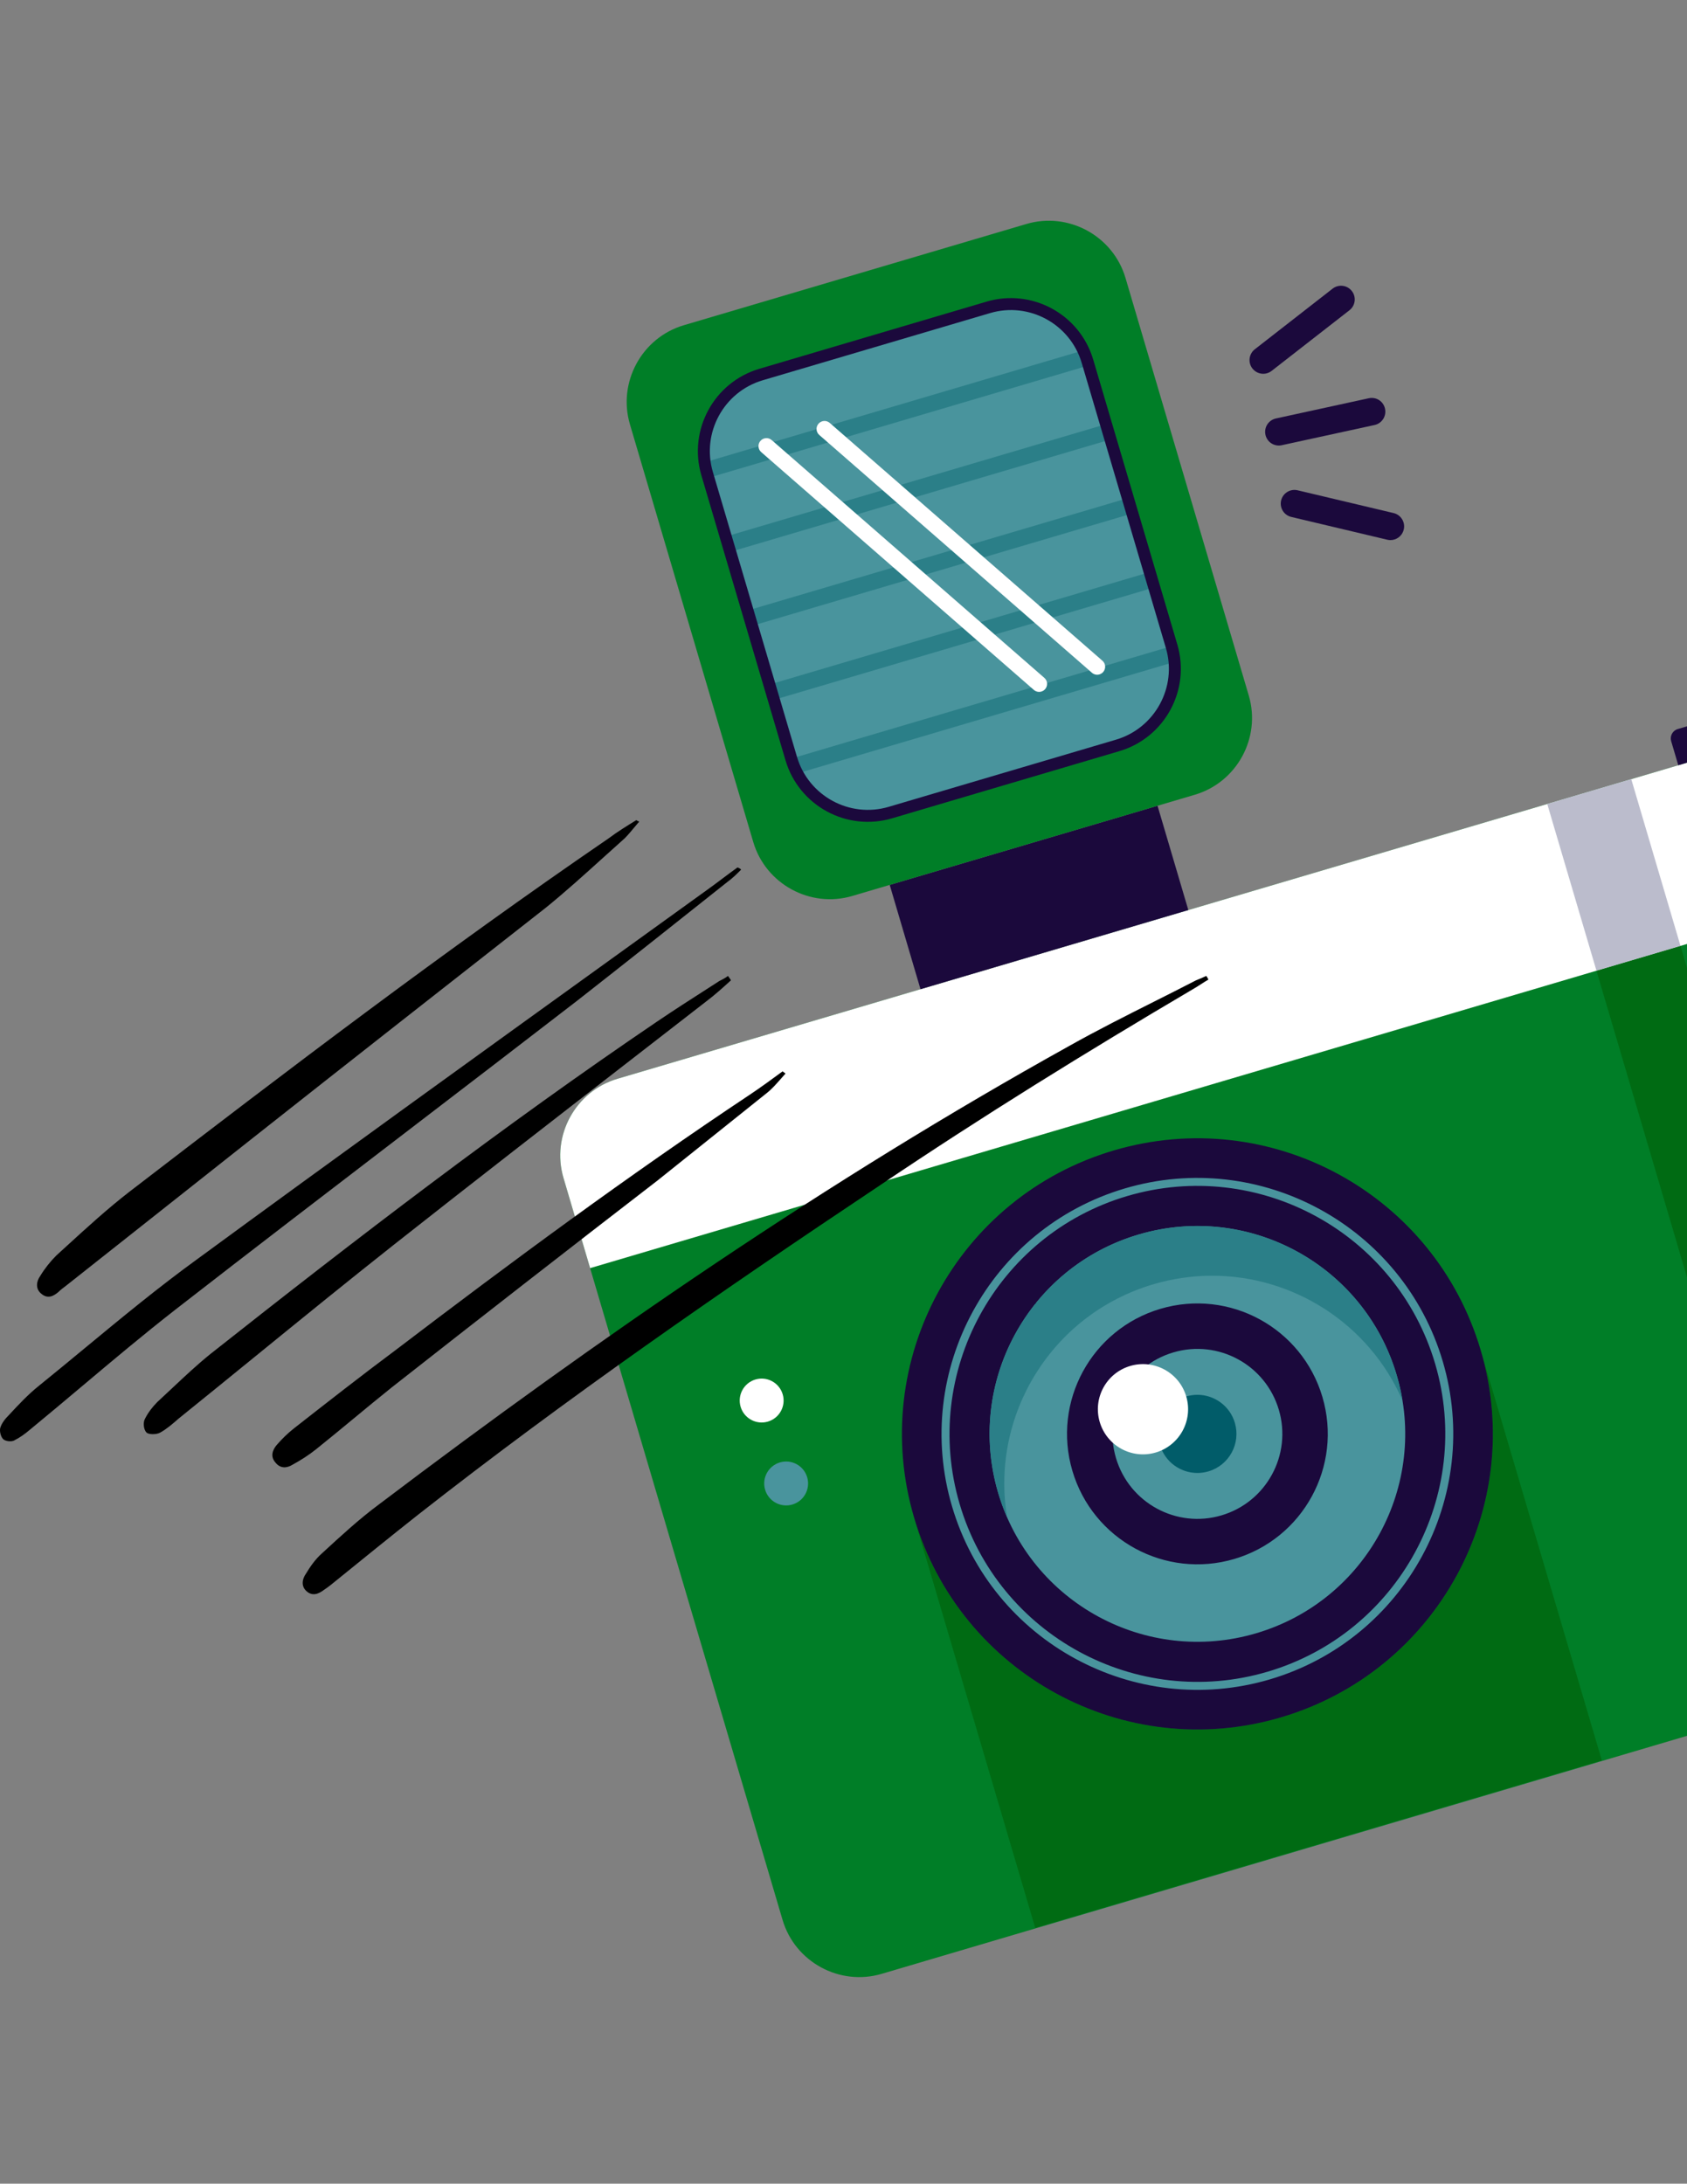 <svg xmlns="http://www.w3.org/2000/svg" xmlns:xlink="http://www.w3.org/1999/xlink" xmlns:serif="http://www.serif.com/" width="100%" height="100%" viewBox="0 0 194 251" xml:space="preserve" style="fill-rule:evenodd;clip-rule:evenodd;stroke-linejoin:round;stroke-miterlimit:2;"><rect x="0" y="0" width="194" height="251" fill="#808080" stroke="none"/>    <g transform="matrix(-0.208,0,0,0.208,729.741,620.964)">        <g transform="matrix(4.167,0,0,4.167,1758,-4273)">            <path d="M345.293,465.214L316.227,563.608C314.577,569.192 308.658,572.413 303.075,570.763L179.706,534.319C175.445,538.016 170.485,540.834 165.138,542.609C157.186,545.239 148.38,545.563 139.751,543.015C128.552,539.706 119.743,532.204 114.529,522.727C109.26,513.136 107.67,501.517 111.017,490.188L136.603,403.567C138.253,397.984 144.171,394.767 149.755,396.415L338.139,452.063C343.722,453.711 346.941,459.63 345.293,465.214Z" style="fill:rgb(0,126,39);fill-rule:nonzero;"></path>        </g>        <g transform="matrix(4.167,0,0,4.167,1758,-4273)">            <path d="M282.703,564.667L207.526,542.46L223.599,488.053C217.466,508.812 229.323,530.611 250.082,536.744C253.789,537.839 257.525,538.36 261.203,538.36C278.124,538.36 293.737,527.312 298.774,510.26L282.703,564.667Z" style="fill:rgb(0,107,19);fill-rule:nonzero;"></path>        </g>        <g transform="matrix(4.167,0,0,4.167,1758,-4273)">            <path d="M298.774,510.26C292.642,531.018 270.842,542.877 250.082,536.744C229.323,530.611 217.466,508.812 223.599,488.053C229.73,467.292 251.53,455.436 272.29,461.568C293.049,467.699 304.906,489.499 298.774,510.26Z" style="fill:rgb(27,9,60);fill-rule:nonzero;"></path>        </g>        <g transform="matrix(4.167,0,0,4.167,1758,-4273)">            <path d="M287.624,506.965C283.311,521.565 267.977,529.905 253.377,525.593C238.776,521.281 230.436,505.946 234.749,491.345C239.062,476.745 254.394,468.406 268.996,472.718C283.597,477.031 291.937,492.365 287.624,506.965Z" style="fill:rgb(73,148,157);fill-rule:nonzero;"></path>        </g>        <g transform="matrix(4.167,0,0,4.167,1758,-4273)">            <path d="M277.773,504.055C275.067,513.216 265.447,518.448 256.288,515.742C247.126,513.035 241.894,503.416 244.6,494.256C247.306,485.096 256.924,479.862 266.086,482.568C275.247,485.273 280.479,494.894 277.773,504.055Z" style="fill:rgb(27,9,60);fill-rule:nonzero;"></path>        </g>        <g transform="matrix(4.167,0,0,4.167,1758,-4273)">            <path d="M271.993,502.348C270.23,508.315 263.962,511.726 257.995,509.962C252.025,508.199 248.617,501.931 250.38,495.962C252.143,489.994 258.41,486.585 264.379,488.35C270.348,490.11 273.756,496.379 271.993,502.348Z" style="fill:rgb(73,148,157);fill-rule:nonzero;"></path>        </g>        <g transform="matrix(4.167,0,0,4.167,1758,-4273)">            <path d="M261.189,504.339C260.703,504.339 260.209,504.27 259.717,504.125C256.974,503.315 255.407,500.433 256.217,497.686C256.883,495.432 258.946,493.972 261.183,493.972C261.67,493.972 262.164,494.041 262.654,494.186C265.398,494.997 266.966,497.878 266.155,500.622C265.489,502.878 263.426,504.339 261.189,504.339Z" style="fill:rgb(1,92,105);fill-rule:nonzero;"></path>        </g>        <g transform="matrix(4.167,0,0,4.167,1758,-4273)">            <path d="M274.145,497.58C273.208,500.751 269.88,502.561 266.711,501.624C263.542,500.687 261.732,497.359 262.668,494.189C263.604,491.02 266.932,489.211 270.102,490.147C273.271,491.083 275.082,494.411 274.145,497.58Z" style="fill:white;fill-rule:nonzero;"></path>        </g>        <g transform="matrix(4.167,0,0,4.167,1758,-4273)">            <path d="M286.743,509.494C287.073,508.674 287.368,507.83 287.624,506.965C290.392,497.592 287.947,487.917 281.978,481.05C287.951,487.918 290.397,497.592 287.629,506.966C287.374,507.83 287.077,508.676 286.743,509.494ZM234.16,493.717C234.317,492.925 234.513,492.131 234.745,491.344C238.288,479.35 249.27,471.582 261.17,471.582L261.232,471.582L261.176,471.582C249.273,471.582 238.292,479.351 234.749,491.345C234.516,492.133 234.32,492.925 234.16,493.717Z" style="fill:rgb(12,0,49);fill-rule:nonzero;"></path>        </g>        <g transform="matrix(4.167,0,0,4.167,1758,-4273)">            <path d="M286.44,510.203C288.68,496.681 280.534,483.304 267.041,479.316C264.436,478.547 261.806,478.18 259.221,478.18C248.428,478.18 238.396,484.567 233.984,494.707C234.036,494.378 234.094,494.047 234.16,493.717C234.32,492.925 234.516,492.133 234.749,491.345C238.292,479.351 249.273,471.582 261.176,471.582L261.232,471.582C263.798,471.588 266.405,471.954 268.99,472.718C274.22,474.263 278.647,477.22 281.978,481.05C287.947,487.917 290.392,497.592 287.624,506.965C287.368,507.83 287.073,508.674 286.743,509.494C286.645,509.733 286.544,509.969 286.44,510.203Z" style="fill:rgb(43,127,136);fill-rule:nonzero;"></path>        </g>        <g transform="matrix(4.167,0,0,4.167,1758,-4273)">            <path d="M270.503,467.615C253.112,462.479 234.784,472.448 229.647,489.838C224.51,507.23 234.48,525.557 251.87,530.694C269.261,535.83 287.588,525.863 292.725,508.472C297.862,491.083 287.894,472.754 270.503,467.615ZM251.57,531.71C233.619,526.407 223.33,507.489 228.632,489.538C233.934,471.588 252.852,461.3 270.803,466.602C288.753,471.905 299.043,490.821 293.741,508.771C288.438,526.723 269.521,537.012 251.57,531.71Z" style="fill:rgb(73,148,157);fill-rule:nonzero;"></path>        </g>        <g transform="matrix(4.167,0,0,4.167,1758,-4273)">            <path d="M345.293,465.214L341.759,477.173L133.07,415.528L136.603,403.567C138.253,397.984 144.171,394.767 149.755,396.415L338.139,452.063C343.722,453.711 346.941,459.63 345.293,465.214Z" style="fill:white;fill-rule:nonzero;"></path>        </g>        <g transform="matrix(4.167,0,0,4.167,1758,-4273)">            <path d="M165.138,542.609L197.09,434.439L208.238,437.732L179.706,534.319C175.445,538.016 170.485,540.834 165.138,542.609Z" style="fill:rgb(0,107,19);fill-rule:nonzero;"></path>        </g>        <g transform="matrix(4.167,0,0,4.167,1758,-4273)">            <path d="M214.769,415.62L203.622,412.327L203.622,412.326L214.77,415.62" style="fill:rgb(55,116,133);fill-rule:nonzero;"></path>        </g>        <g transform="matrix(4.167,0,0,4.167,1758,-4273)">            <path d="M208.238,437.732L197.09,434.439L203.622,412.326L214.769,415.62L208.238,437.732Z" style="fill:rgb(187,188,204);fill-rule:nonzero;"></path>        </g>        <g transform="matrix(4.167,0,0,4.167,1758,-4273)">            <path d="M198.328,407.287L197.383,410.484L181.678,405.846L182.622,402.647C182.824,401.968 183.546,401.573 184.227,401.775L197.456,405.684C198.136,405.884 198.529,406.607 198.328,407.287Z" style="fill:rgb(27,9,60);fill-rule:nonzero;"></path>        </g>        <g transform="matrix(4.167,0,0,4.167,1758,-4273)">            <path d="M297.924,440.184L262.39,429.687L266.476,415.854L302.009,426.352L297.924,440.184Z" style="fill:rgb(27,9,60);fill-rule:nonzero;"></path>        </g>        <g transform="matrix(4.167,0,0,4.167,1758,-4273)">            <path d="M320.115,420.662C318.465,426.246 312.547,429.465 306.963,427.815L261.522,414.392C255.939,412.742 252.719,406.825 254.369,401.241L270.728,345.857C272.378,340.274 278.296,337.055 283.879,338.703L329.321,352.126C334.906,353.777 338.124,359.695 336.476,365.278L320.115,420.662Z" style="fill:rgb(0,126,39);fill-rule:nonzero;"></path>        </g>        <g transform="matrix(4.167,0,0,4.167,1758,-4273)">            <path d="M326.234,371.821L315.073,409.607C314.869,410.299 314.597,410.957 314.272,411.568C311.964,415.907 306.814,418.207 301.921,416.761L271.759,407.851C266.867,406.405 263.791,401.678 264.211,396.78C264.272,396.092 264.401,395.391 264.607,394.7L275.768,356.913C275.914,356.416 276.103,355.93 276.317,355.464C278.481,350.794 283.833,348.257 288.918,349.76L319.082,358.669C324.157,360.169 327.282,365.21 326.561,370.306C326.488,370.814 326.382,371.324 326.234,371.821Z" style="fill:rgb(73,148,157);fill-rule:nonzero;"></path>        </g>        <g transform="matrix(4.167,0,0,4.167,1758,-4273)">            <path d="M326.073,372.37L275.605,357.462L275.768,356.913C275.914,356.416 276.103,355.93 276.317,355.464L326.561,370.306C326.488,370.814 326.382,371.324 326.234,371.821L326.072,372.37" style="fill:rgb(43,127,136);fill-rule:nonzero;"></path>        </g>        <g transform="matrix(4.167,0,0,4.167,1758,-4273)">            <path d="M272.706,367.279L273.306,365.248L272.706,367.279Z" style="fill:rgb(40,51,102);fill-rule:nonzero;"></path>        </g>        <g transform="matrix(4.167,0,0,4.167,1758,-4273)">            <path d="M323.173,382.186L272.706,367.279L273.306,365.248L323.772,380.156L323.173,382.186Z" style="fill:rgb(43,127,136);fill-rule:nonzero;"></path>        </g>        <g transform="matrix(4.167,0,0,4.167,1758,-4273)">            <path d="M320.276,391.994L320.763,390.345L320.276,391.994ZM269.809,377.086L270.409,375.057L269.809,377.086Z" style="fill:rgb(40,51,102);fill-rule:nonzero;"></path>        </g>        <g transform="matrix(4.167,0,0,4.167,1758,-4273)">            <path d="M320.276,391.994L269.809,377.086L270.409,375.057L320.875,389.963L320.763,390.345L320.276,391.994Z" style="fill:rgb(43,127,136);fill-rule:nonzero;"></path>        </g>        <g transform="matrix(4.167,0,0,4.167,1758,-4273)">            <path d="M317.803,400.365L317.976,399.78L317.803,400.365ZM266.909,386.903L267.509,384.873L266.91,386.904" style="fill:rgb(40,51,102);fill-rule:nonzero;"></path>        </g>        <g transform="matrix(4.167,0,0,4.167,1758,-4273)">            <path d="M317.376,401.81L266.909,386.903L267.509,384.873L317.976,399.78L317.803,400.365L317.376,401.81Z" style="fill:rgb(43,127,136);fill-rule:nonzero;"></path>        </g>        <g transform="matrix(4.167,0,0,4.167,1758,-4273)">            <path d="M264.607,394.7L264.608,394.689L264.61,394.689L264.607,394.7Z" style="fill:rgb(40,51,102);fill-rule:nonzero;"></path>        </g>        <g transform="matrix(4.167,0,0,4.167,1758,-4273)">            <path d="M314.272,411.568L264.211,396.78C264.272,396.092 264.401,395.391 264.607,394.7L264.61,394.689L315.076,409.598L315.073,409.607C314.869,410.299 314.597,410.957 314.272,411.568Z" style="fill:rgb(43,127,136);fill-rule:nonzero;"></path>        </g>        <g transform="matrix(4.167,0,0,4.167,1758,-4273)">            <path d="M288.698,350.521C283.52,348.99 278.063,351.958 276.533,357.137L265.37,394.925C263.841,400.104 266.81,405.561 271.987,407.091L302.146,415.998C307.325,417.528 312.781,414.56 314.31,409.382L325.473,371.593C327.003,366.416 324.035,360.958 318.857,359.428L288.698,350.521ZM301.696,417.521L271.538,408.612C265.519,406.836 262.071,400.494 263.848,394.476L275.01,356.687C276.789,350.669 283.13,347.22 289.148,348.997L319.306,357.906C325.324,359.684 328.773,366.025 326.997,372.043L315.834,409.833C314.056,415.851 307.713,419.3 301.696,417.521Z" style="fill:rgb(27,9,60);fill-rule:nonzero;"></path>        </g>        <g transform="matrix(4.167,0,0,4.167,1758,-4273)">            <path d="M274.182,398.434C273.996,398.378 273.823,398.272 273.685,398.114C273.301,397.673 273.347,397.004 273.788,396.621L309.963,365.086C310.404,364.702 311.072,364.749 311.457,365.189C311.841,365.629 311.795,366.298 311.355,366.683L275.179,398.217C274.896,398.464 274.518,398.533 274.182,398.434Z" style="fill:white;fill-rule:nonzero;"></path>        </g>        <g transform="matrix(4.167,0,0,4.167,1758,-4273)">            <path d="M281.886,400.709C281.699,400.654 281.526,400.546 281.388,400.389C281.004,399.948 281.049,399.281 281.491,398.896L317.666,367.361C318.106,366.978 318.774,367.024 319.16,367.464C319.544,367.905 319.498,368.573 319.057,368.958L282.882,400.494C282.599,400.739 282.221,400.809 281.886,400.709Z" style="fill:white;fill-rule:nonzero;"></path>        </g>        <g transform="matrix(4.167,0,0,4.167,1758,-4273)">            <path d="M321.792,495.56C321.336,497.1 319.717,497.981 318.175,497.526C316.633,497.07 315.752,495.45 316.207,493.91C316.663,492.367 318.282,491.486 319.824,491.941C321.366,492.397 322.247,494.017 321.792,495.56Z" style="fill:white;fill-rule:nonzero;"></path>        </g>        <g transform="matrix(4.167,0,0,4.167,1758,-4273)">            <path d="M318.543,506.556C318.088,508.097 316.467,508.979 314.926,508.523C313.384,508.069 312.503,506.448 312.959,504.907C313.414,503.364 315.034,502.484 316.576,502.939C318.117,503.396 318.999,505.015 318.543,506.556Z" style="fill:rgb(73,148,157);fill-rule:nonzero;"></path>        </g>        <g transform="matrix(4.167,0,0,4.167,1758,-4273)">            <path d="M250.067,368.057L249.997,368.042L237.681,365.362C236.701,365.15 236.08,364.181 236.293,363.201C236.506,362.222 237.447,361.597 238.455,361.813L250.769,364.494C251.75,364.707 252.372,365.676 252.158,366.655C251.949,367.612 251.022,368.228 250.067,368.057Z" style="fill:rgb(27,9,60);fill-rule:nonzero;"></path>        </g>        <g transform="matrix(4.167,0,0,4.167,1758,-4273)">            <path d="M235.258,380.596C234.566,380.474 233.979,379.954 233.808,379.228C233.576,378.25 234.179,377.272 235.155,377.039L247.89,374.019C248.865,373.788 249.846,374.39 250.079,375.368C250.31,376.342 249.706,377.322 248.729,377.553L235.995,380.574C235.746,380.634 235.497,380.638 235.258,380.596Z" style="fill:rgb(27,9,60);fill-rule:nonzero;"></path>        </g>        <g transform="matrix(4.167,0,0,4.167,1758,-4273)">            <path d="M252.135,358.541C251.853,358.49 251.579,358.373 251.338,358.185L241.012,350.143C240.22,349.527 240.079,348.385 240.694,347.595C241.311,346.802 242.45,346.66 243.245,347.276L253.569,355.318C254.361,355.935 254.503,357.077 253.887,357.868C253.459,358.418 252.776,358.654 252.135,358.541Z" style="fill:rgb(27,9,60);fill-rule:nonzero;"></path>        </g>    </g>    <g transform="matrix(0.837,0,0,0.837,-3.4439e-08,48.232)">        <path d="M87.113,56.043L87.113,56.043C86.69,56.553 86.279,57.047 85.826,57.5C84.805,58.408 83.792,59.323 82.78,60.238L82.78,60.238L82.78,60.238C80.224,62.548 77.676,64.851 75.026,67C61.626,77.5 48.226,88 34.926,98.5L9.126,118.9L9.126,118.9C8.726,119.2 8.326,119.5 8.026,119.8C7.326,120.4 6.526,120.8 5.626,120C4.826,119.3 5.026,118.3 5.526,117.6C6.126,116.6 6.926,115.6 7.726,114.8C8.209,114.361 8.693,113.919 9.177,113.477L9.177,113.477C11.997,110.9 14.839,108.304 17.826,106C39.426,89.4 61.126,72.9 83.626,57.5C84.826,56.6 86.126,55.8 87.426,55C87.426,55 87.526,55.1 87.826,55.2C87.579,55.482 87.344,55.765 87.113,56.043ZM166.026,76.9C165.676,77.1 165.326,77.325 164.976,77.55C164.626,77.775 164.276,78 163.926,78.2C149.326,86.8 134.926,95.7 120.826,105.2C99.226,119.6 77.826,134.4 57.426,150.4C53.626,153.4 49.926,156.4 46.226,159.4C45.626,159.9 45.126,160.3 44.526,160.7C43.726,161.3 42.926,161.6 42.126,160.9C41.326,160.2 41.526,159.2 42.026,158.5C42.626,157.5 43.326,156.5 44.226,155.7L44.346,155.59C46.809,153.323 49.369,150.968 52.026,149C82.426,126 113.626,104.5 146.926,86C150.726,83.867 154.615,81.911 158.504,79.956C160.448,78.978 162.393,78 164.326,77C164.826,76.8 165.326,76.6 165.726,76.4C165.826,76.5 165.926,76.7 166.026,76.9ZM99.926,63.5C100.626,63 101.226,62.4 101.826,61.8C101.726,61.7 101.626,61.6 101.326,61.5C100.626,62 99.926,62.525 99.226,63.05C98.526,63.575 97.826,64.1 97.126,64.6C93.092,67.509 89.055,70.418 85.016,73.328L85.015,73.328C65.728,87.224 46.409,101.144 27.226,115.2C21.831,119.104 16.738,123.311 11.626,127.534L11.626,127.534C9.537,129.26 7.444,130.988 5.326,132.7C3.826,133.9 2.526,135.3 1.226,136.7C0.726,137.2 0.226,137.8 0.026,138.5C-0.074,139 0.126,139.7 0.426,140C0.726,140.3 1.526,140.4 1.926,140.2C2.726,139.8 3.426,139.3 4.126,138.7C6.543,136.716 8.935,134.705 11.323,132.697C15.555,129.139 19.779,125.588 24.126,122.2C34.735,113.955 45.377,105.81 56.014,97.669L56.015,97.668C63.827,91.689 71.635,85.713 79.426,79.7C86.325,74.301 93.125,68.901 99.924,63.502L99.926,63.5ZM100.426,77C99.326,78 98.226,79 97.026,79.9C93.696,82.485 90.36,85.07 87.022,87.657L87.015,87.662C76.025,96.18 65.016,104.71 54.126,113.3C47.68,118.392 41.318,123.567 34.985,128.718C31.493,131.559 28.009,134.392 24.526,137.2C23.726,137.9 22.926,138.6 22.026,139.1C21.526,139.4 20.426,139.4 20.126,139.1C19.726,138.7 19.626,137.7 19.926,137.2C20.326,136.4 20.926,135.6 21.626,134.9C22.315,134.269 22.995,133.629 23.677,132.988L23.677,132.988C25.371,131.396 27.072,129.797 28.926,128.3C48.926,112.5 69.126,97 90.226,82.7C92.521,81.143 94.951,79.585 97.294,78.083L97.294,78.083C97.81,77.752 98.321,77.425 98.826,77.1C99.226,76.9 99.626,76.7 100.026,76.4C100.102,76.515 100.164,76.6 100.217,76.673L100.217,76.673C100.302,76.791 100.364,76.876 100.426,77ZM107.355,90.444C107.542,90.232 107.732,90.016 107.926,89.8C107.626,89.6 107.526,89.5 107.526,89.5L107.526,89.5C106.026,90.6 104.526,91.7 103.026,92.7C86.326,103.8 70.226,115.7 54.326,127.8C49.626,131.3 45.026,134.9 40.426,138.5L40.426,138.5C39.526,139.2 38.726,140 38.026,140.8C37.426,141.5 37.126,142.4 37.826,143.2C38.526,144.1 39.426,144 40.226,143.5C41.326,142.9 42.426,142.2 43.426,141.4C45.176,140 46.901,138.575 48.626,137.15C50.351,135.725 52.076,134.3 53.826,132.9C65.926,123.4 78.126,113.9 90.326,104.5L105.326,92.5C106.032,91.951 106.676,91.218 107.355,90.444Z"></path>    </g></svg>